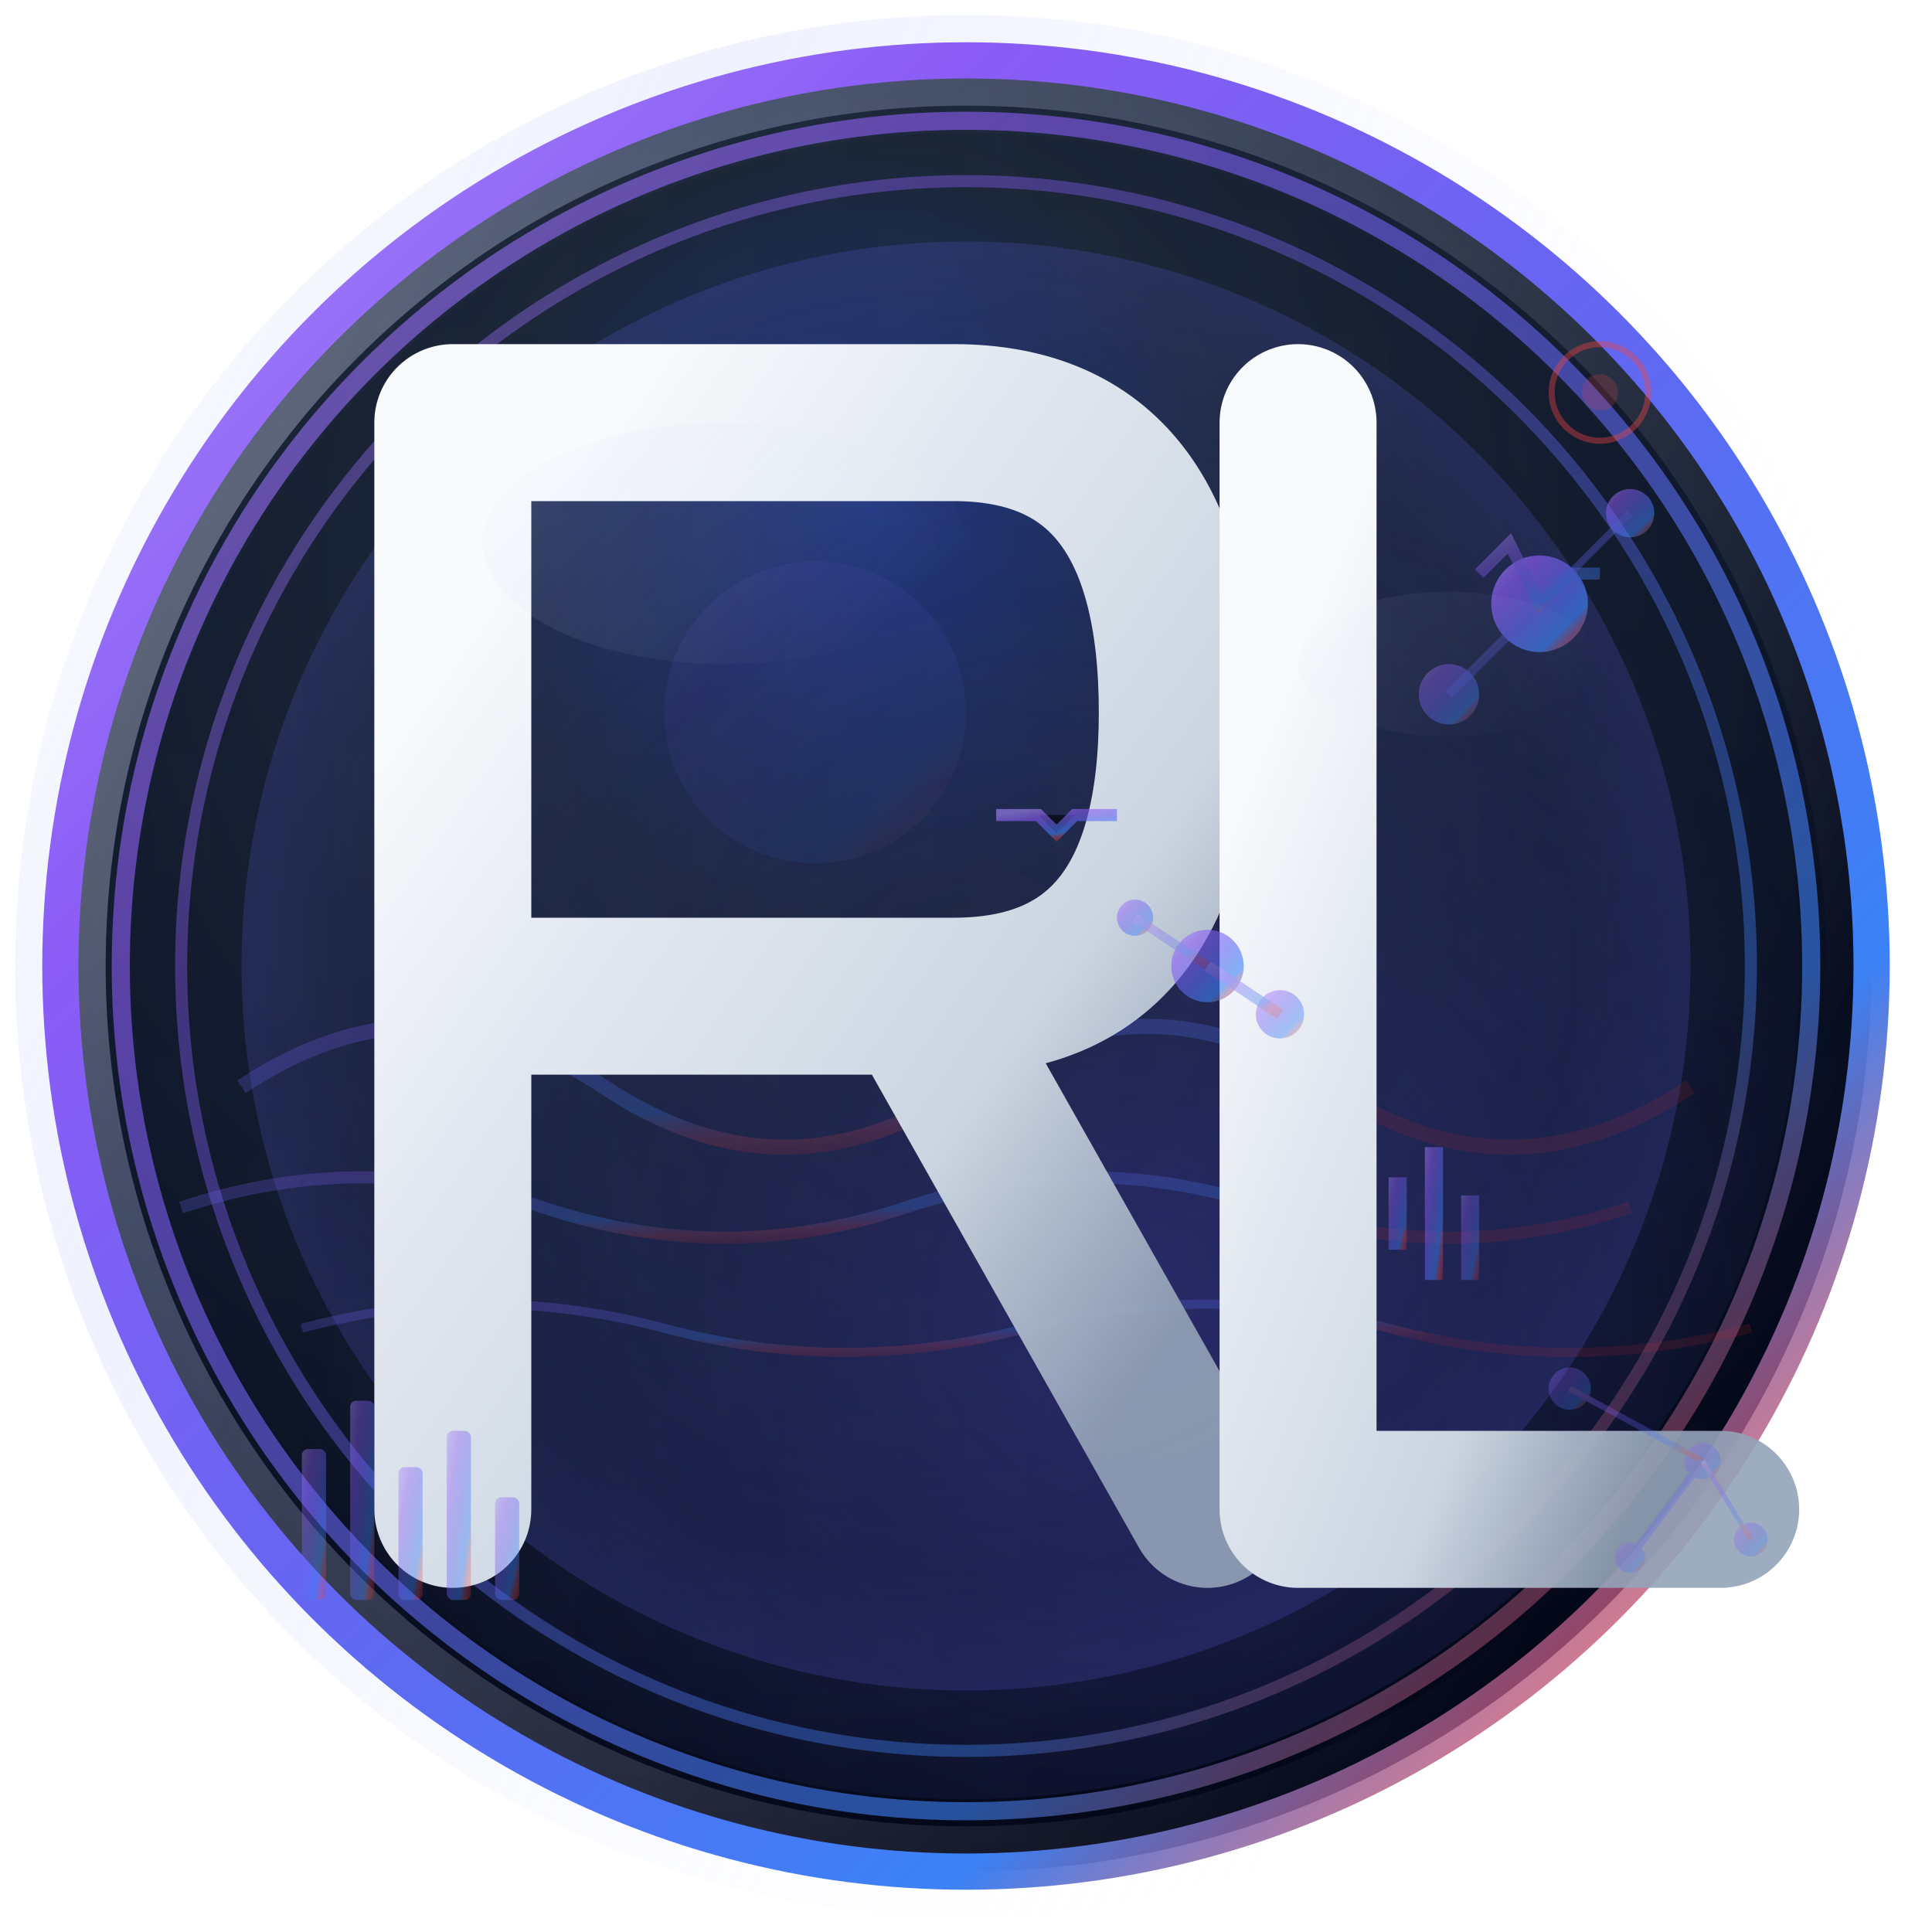 <svg xmlns="http://www.w3.org/2000/svg" viewBox="0 0 32 32" width="32" height="32">
  <defs>
    <!-- Complex academic background with multiple radial stops -->
    <radialGradient id="academicBg" cx="40%" cy="30%" r="85%" fx="45%" fy="25%">
      <stop offset="0%" style="stop-color:#1e3a8a;stop-opacity:1" />
      <stop offset="25%" style="stop-color:#1e293b;stop-opacity:1" />
      <stop offset="60%" style="stop-color:#0f172a;stop-opacity:1" />
      <stop offset="85%" style="stop-color:#020617;stop-opacity:1" />
      <stop offset="100%" style="stop-color:#000000;stop-opacity:0.9" />
    </radialGradient>
    
    <!-- Secondary depth layer -->
    <radialGradient id="depthLayer" cx="60%" cy="70%" r="50%">
      <stop offset="0%" style="stop-color:#312e81;stop-opacity:0.6" />
      <stop offset="100%" style="stop-color:#0f172a;stop-opacity:0.2" />
    </radialGradient>
    
    <!-- Premium accent gradient with EPFL red touches -->
    <linearGradient id="premiumAccent" x1="0%" y1="0%" x2="100%" y2="100%">
      <stop offset="0%" style="stop-color:#a78bfa;stop-opacity:1" />
      <stop offset="25%" style="stop-color:#8b5cf6;stop-opacity:1" />
      <stop offset="50%" style="stop-color:#6366f1;stop-opacity:1" />
      <stop offset="75%" style="stop-color:#3b82f6;stop-opacity:1" />
      <stop offset="90%" style="stop-color:#ef4444;stop-opacity:0.7" />
      <stop offset="100%" style="stop-color:#dc2626;stop-opacity:0.5" />
    </linearGradient>
    
    <!-- Rim lighting gradient -->
    <linearGradient id="rimLight" x1="0%" y1="0%" x2="100%" y2="50%">
      <stop offset="0%" style="stop-color:#ffffff;stop-opacity:0.6" />
      <stop offset="30%" style="stop-color:#c7d2fe;stop-opacity:0.4" />
      <stop offset="100%" style="stop-color:#ffffff;stop-opacity:0" />
    </linearGradient>
    
    <!-- Letter fill with academic sophistication -->
    <linearGradient id="letterFill" x1="10%" y1="10%" x2="90%" y2="90%">
      <stop offset="0%" style="stop-color:#f8fafc;stop-opacity:1" />
      <stop offset="30%" style="stop-color:#e2e8f0;stop-opacity:1" />
      <stop offset="70%" style="stop-color:#cbd5e1;stop-opacity:1" />
      <stop offset="100%" style="stop-color:#94a3b8;stop-opacity:0.9" />
    </linearGradient>
    
    <!-- Inner glow for premium effect -->
    <radialGradient id="innerGlow" cx="50%" cy="50%" r="60%">
      <stop offset="0%" style="stop-color:#6366f1;stop-opacity:0" />
      <stop offset="70%" style="stop-color:#6366f1;stop-opacity:0.1" />
      <stop offset="100%" style="stop-color:#6366f1;stop-opacity:0.3" />
    </radialGradient>
    
    <!-- Advanced shadow system -->
    <filter id="premiumShadow" x="-50%" y="-50%" width="200%" height="200%">
      <feDropShadow dx="0" dy="3" stdDeviation="2" flood-color="#000000" flood-opacity="0.5"/>
      <feDropShadow dx="0" dy="1" stdDeviation="0.8" flood-color="#1e293b" flood-opacity="0.7"/>
      <feDropShadow dx="0" dy="0.5" stdDeviation="0.3" flood-color="#0f172a" flood-opacity="0.8"/>
    </filter>
    
    <!-- Professional glow effect -->
    <filter id="professionalGlow" x="-100%" y="-100%" width="300%" height="300%">
      <feGaussianBlur stdDeviation="1.5" result="coloredBlur"/>
      <feMerge> 
        <feMergeNode in="coloredBlur"/>
        <feMergeNode in="SourceGraphic"/>
      </feMerge>
    </filter>
    
    <!-- Neural network pattern for AI theme -->
    <pattern id="neuralNetwork" x="0" y="0" width="6" height="6" patternUnits="userSpaceOnUse">
      <circle cx="3" cy="3" r="0.3" fill="#6366f1" opacity="0.15"/>
      <circle cx="0" cy="0" r="0.15" fill="#8b5cf6" opacity="0.1"/>
      <circle cx="6" cy="6" r="0.15" fill="#8b5cf6" opacity="0.1"/>
      <line x1="3" y1="3" x2="6" y2="3" stroke="#6366f1" stroke-width="0.1" opacity="0.08"/>
      <line x1="3" y1="3" x2="3" y2="6" stroke="#6366f1" stroke-width="0.1" opacity="0.08"/>
      <line x1="0" y1="0" x2="3" y2="3" stroke="#8b5cf6" stroke-width="0.08" opacity="0.06"/>
    </pattern>
    
    <!-- DNA double helix pattern -->
    <pattern id="dnaHelix" x="0" y="0" width="3" height="9" patternUnits="userSpaceOnUse">
      <path d="M0.5 0 Q1.5 2.25 2.5 4.5 Q1.5 6.75 0.5 9 M2.5 0 Q1.5 2.25 0.5 4.5 Q1.5 6.75 2.5 9" 
            stroke="#a78bfa" stroke-width="0.15" fill="none" opacity="0.12"/>
      <circle cx="0.5" cy="1.5" r="0.1" fill="#8b5cf6" opacity="0.1"/>
      <circle cx="2.5" cy="3" r="0.1" fill="#8b5cf6" opacity="0.1"/>
      <circle cx="0.5" cy="4.5" r="0.1" fill="#8b5cf6" opacity="0.1"/>
      <circle cx="2.5" cy="6" r="0.1" fill="#8b5cf6" opacity="0.1"/>
      <circle cx="0.5" cy="7.5" r="0.1" fill="#8b5cf6" opacity="0.1"/>
    </pattern>
    
    <!-- Brain wave pattern for neuroimaging -->
    <pattern id="brainWaves" x="0" y="0" width="8" height="4" patternUnits="userSpaceOnUse">
      <path d="M0 2 Q1 1 2 2 T4 2 T6 2 T8 2" 
            stroke="#6366f1" stroke-width="0.12" fill="none" opacity="0.08"/>
      <path d="M0 2.5 Q1.5 1.8 3 2.5 T6 2.5 T8 2.5" 
            stroke="#8b5cf6" stroke-width="0.1" fill="none" opacity="0.06"/>
    </pattern>
    
    <!-- Tech grid pattern -->
    <pattern id="techGrid" x="0" y="0" width="4" height="4" patternUnits="userSpaceOnUse">
      <rect x="0" y="0" width="4" height="4" fill="none"/>
      <path d="M0 0L4 0M0 4L4 4M0 0L0 4M4 0L4 4" stroke="#6366f1" stroke-width="0.05" opacity="0.05"/>
      <circle cx="0" cy="0" r="0.1" fill="#6366f1" opacity="0.1"/>
      <circle cx="4" cy="4" r="0.1" fill="#6366f1" opacity="0.1"/>
    </pattern>
  </defs>
  
  <!-- Base foundation layers -->
  <!-- Tech grid background for subtle texture -->
  <circle cx="16" cy="16" r="15.5" fill="url(#techGrid)" opacity="0.3"/>
  
  <!-- Neural network layer for AI theme -->
  <circle cx="16" cy="16" r="15.2" fill="url(#neuralNetwork)" opacity="0.4"/>
  
  <!-- Main academic background -->
  <circle cx="16" cy="16" r="15" fill="url(#academicBg)"/>
  
  <!-- DNA helix scientific background -->
  <circle cx="16" cy="16" r="14.5" fill="url(#dnaHelix)" opacity="0.35"/>
  
  <!-- Brain wave patterns for neuroimaging theme -->
  <circle cx="16" cy="16" r="14" fill="url(#brainWaves)" opacity="0.25"/>
  
  <!-- Depth layer for dimension -->
  <circle cx="16" cy="16" r="13.8" fill="url(#depthLayer)"/>
  
  <!-- Rim lighting for premium effect -->
  <circle cx="16" cy="16" r="15" fill="none" stroke="url(#rimLight)" stroke-width="1.5" opacity="0.7"/>
  
  <!-- Premium border with glow -->
  <circle cx="16" cy="16" r="15" fill="none" stroke="url(#premiumAccent)" stroke-width="0.6" filter="url(#professionalGlow)"/>
  
  <!-- Multiple inner glow layers for depth -->
  <circle cx="16" cy="16" r="14" fill="none" stroke="url(#premiumAccent)" stroke-width="0.3" opacity="0.6"/>
  <circle cx="16" cy="16" r="13" fill="none" stroke="url(#premiumAccent)" stroke-width="0.2" opacity="0.4"/>
  <circle cx="16" cy="16" r="12" fill="url(#innerGlow)"/>
  
  <!-- Advanced EEG/brain wave accent lines -->
  <g opacity="0.25">
    <path d="M4 18 Q7 16 10 18 T16 18 T22 18 T28 18" 
          stroke="url(#premiumAccent)" stroke-width="0.25" fill="none"/>
    <path d="M3 20 Q6 19 9 20 T15 20 T21 20 T27 20" 
          stroke="url(#premiumAccent)" stroke-width="0.2" fill="none"/>
    <path d="M5 22 Q8 21.2 11 22 T17 22 T23 22 T29 22" 
          stroke="url(#premiumAccent)" stroke-width="0.15" fill="none"/>
  </g>
  
  <!-- Enhanced Letter R with medical cross integration -->
  <g filter="url(#premiumShadow)">
    <!-- Main R structure -->
    <path d="M7.5 7 L7.5 25 M7.5 7 L15.8 7 Q19.5 7 19.5 11.8 Q19.5 16.5 15.8 16.5 L7.5 16.5 M15.2 16.5 L20 25" 
          stroke="url(#letterFill)" stroke-width="2.6" fill="none" stroke-linecap="round" stroke-linejoin="round"/>
    
    <!-- Medical cross integrated into R -->
    <g opacity="0.8">
      <line x1="11.5" y1="11.8" x2="15.5" y2="11.8" stroke="url(#premiumAccent)" stroke-width="1" stroke-linecap="round"/>
      <line x1="13.5" y1="9.8" x2="13.5" y2="13.8" stroke="url(#premiumAccent)" stroke-width="1" stroke-linecap="round"/>
      <!-- Subtle glow around cross -->
      <circle cx="13.5" cy="11.8" r="2.5" fill="url(#premiumAccent)" opacity="0.1"/>
    </g>
    
    <!-- Circuit trace detail on R -->
    <path d="M16.5 13.5 L17.2 13.5 L17.5 13.8 L17.8 13.5 L18.5 13.5" 
          stroke="url(#premiumAccent)" stroke-width="0.2" opacity="0.6"/>
  </g>
  
  <!-- Enhanced Letter L with tech styling -->
  <g filter="url(#premiumShadow)">
    <!-- Main L structure -->
    <path d="M21.5 7 L21.5 25 L28.5 25" 
          stroke="url(#letterFill)" stroke-width="2.6" fill="none" stroke-linecap="round" stroke-linejoin="round"/>
    
    <!-- Tech accent lines on L -->
    <g opacity="0.7">
      <line x1="22" y1="18" x2="26.5" y2="18" stroke="url(#premiumAccent)" stroke-width="0.4" stroke-linecap="round"/>
      <line x1="22" y1="21" x2="25.5" y2="21" stroke="url(#premiumAccent)" stroke-width="0.3" opacity="0.8"/>
      <!-- Data visualization accent -->
      <rect x="23" y="19.5" width="0.3" height="1.2" fill="url(#premiumAccent)" opacity="0.6"/>
      <rect x="23.6" y="19" width="0.3" height="2.2" fill="url(#premiumAccent)" opacity="0.7"/>
      <rect x="24.2" y="19.8" width="0.3" height="1.4" fill="url(#premiumAccent)" opacity="0.5"/>
    </g>
    
    <!-- Circuit pathway connecting to R -->
    <path d="M21 16 Q20 16 19.5 16" stroke="url(#premiumAccent)" stroke-width="0.15" opacity="0.6"/>
  </g>
  
  <!-- Advanced neural network nodes connecting letters -->
  <g opacity="0.6">
    <circle cx="20" cy="16" r="0.6" fill="url(#premiumAccent)"/>
    <circle cx="18.8" cy="15.2" r="0.3" fill="url(#premiumAccent)" opacity="0.8"/>
    <circle cx="21.2" cy="16.8" r="0.4" fill="url(#premiumAccent)" opacity="0.7"/>
    <!-- Neural connections -->
    <line x1="20" y1="16" x2="18.8" y2="15.2" stroke="url(#premiumAccent)" stroke-width="0.15" opacity="0.5"/>
    <line x1="20" y1="16" x2="21.2" y2="16.8" stroke="url(#premiumAccent)" stroke-width="0.18" opacity="0.6"/>
  </g>
  
  <!-- Medical/tech accent elements -->
  <g opacity="0.65">
    <!-- Upper right tech cluster -->
    <circle cx="25.5" cy="10" r="0.8" fill="url(#premiumAccent)"/>
    <circle cx="27" cy="8.5" r="0.4" fill="url(#premiumAccent)" opacity="0.8"/>
    <circle cx="24" cy="11.5" r="0.5" fill="url(#premiumAccent)" opacity="0.6"/>
    <!-- Tech connections -->
    <line x1="25.5" y1="10" x2="27" y2="8.5" stroke="url(#premiumAccent)" stroke-width="0.12" opacity="0.5"/>
    <line x1="25.5" y1="10" x2="24" y2="11.5" stroke="url(#premiumAccent)" stroke-width="0.15" opacity="0.4"/>
    
    <!-- Pulse/heartbeat line accent -->
    <path d="M24.5 9.5 L25 9 L25.5 10 L26 9.5 L26.5 9.5" 
          stroke="url(#premiumAccent)" stroke-width="0.2" fill="none" opacity="0.6"/>
  </g>
  
  <!-- Data visualization cluster (bottom left) -->
  <g opacity="0.4" transform="translate(5,24)">
    <rect x="0" y="0" width="0.4" height="2.5" fill="url(#premiumAccent)" rx="0.1"/>
    <rect x="0.8" y="-0.8" width="0.4" height="3.3" fill="url(#premiumAccent)" rx="0.1"/>
    <rect x="1.6" y="0.3" width="0.4" height="2.2" fill="url(#premiumAccent)" rx="0.1"/>
    <rect x="2.4" y="-0.3" width="0.4" height="2.8" fill="url(#premiumAccent)" rx="0.1"/>
    <rect x="3.2" y="0.8" width="0.4" height="1.7" fill="url(#premiumAccent)" rx="0.1"/>
  </g>
  
  <!-- Molecular bond structure (bottom right) -->
  <g opacity="0.3" transform="translate(26,23)">
    <circle cx="0" cy="0" r="0.35" fill="url(#premiumAccent)"/>
    <circle cx="2.2" cy="1.2" r="0.3" fill="url(#premiumAccent)"/>
    <circle cx="1" cy="2.8" r="0.25" fill="url(#premiumAccent)"/>
    <circle cx="3" cy="2.5" r="0.28" fill="url(#premiumAccent)"/>
    <!-- Molecular bonds -->
    <line x1="0" y1="0" x2="2.2" y2="1.2" stroke="url(#premiumAccent)" stroke-width="0.1"/>
    <line x1="2.2" y1="1.2" x2="1" y2="2.8" stroke="url(#premiumAccent)" stroke-width="0.12"/>
    <line x1="2.2" y1="1.2" x2="3" y2="2.5" stroke="url(#premiumAccent)" stroke-width="0.08"/>
  </g>
  
  <!-- Premium highlight overlay for 3D effect -->
  <ellipse cx="12" cy="9" rx="4" ry="2" fill="url(#rimLight)" opacity="0.25"/>
  <ellipse cx="24" cy="11" rx="2.5" ry="1.2" fill="url(#rimLight)" opacity="0.15"/>
  
  <!-- Final academic polish - subtle EPFL accent -->
  <circle cx="26.5" cy="6.5" r="0.8" fill="none" stroke="#ef4444" stroke-width="0.1" opacity="0.4"/>
  <circle cx="26.5" cy="6.5" r="0.3" fill="#ef4444" opacity="0.2"/>
</svg>